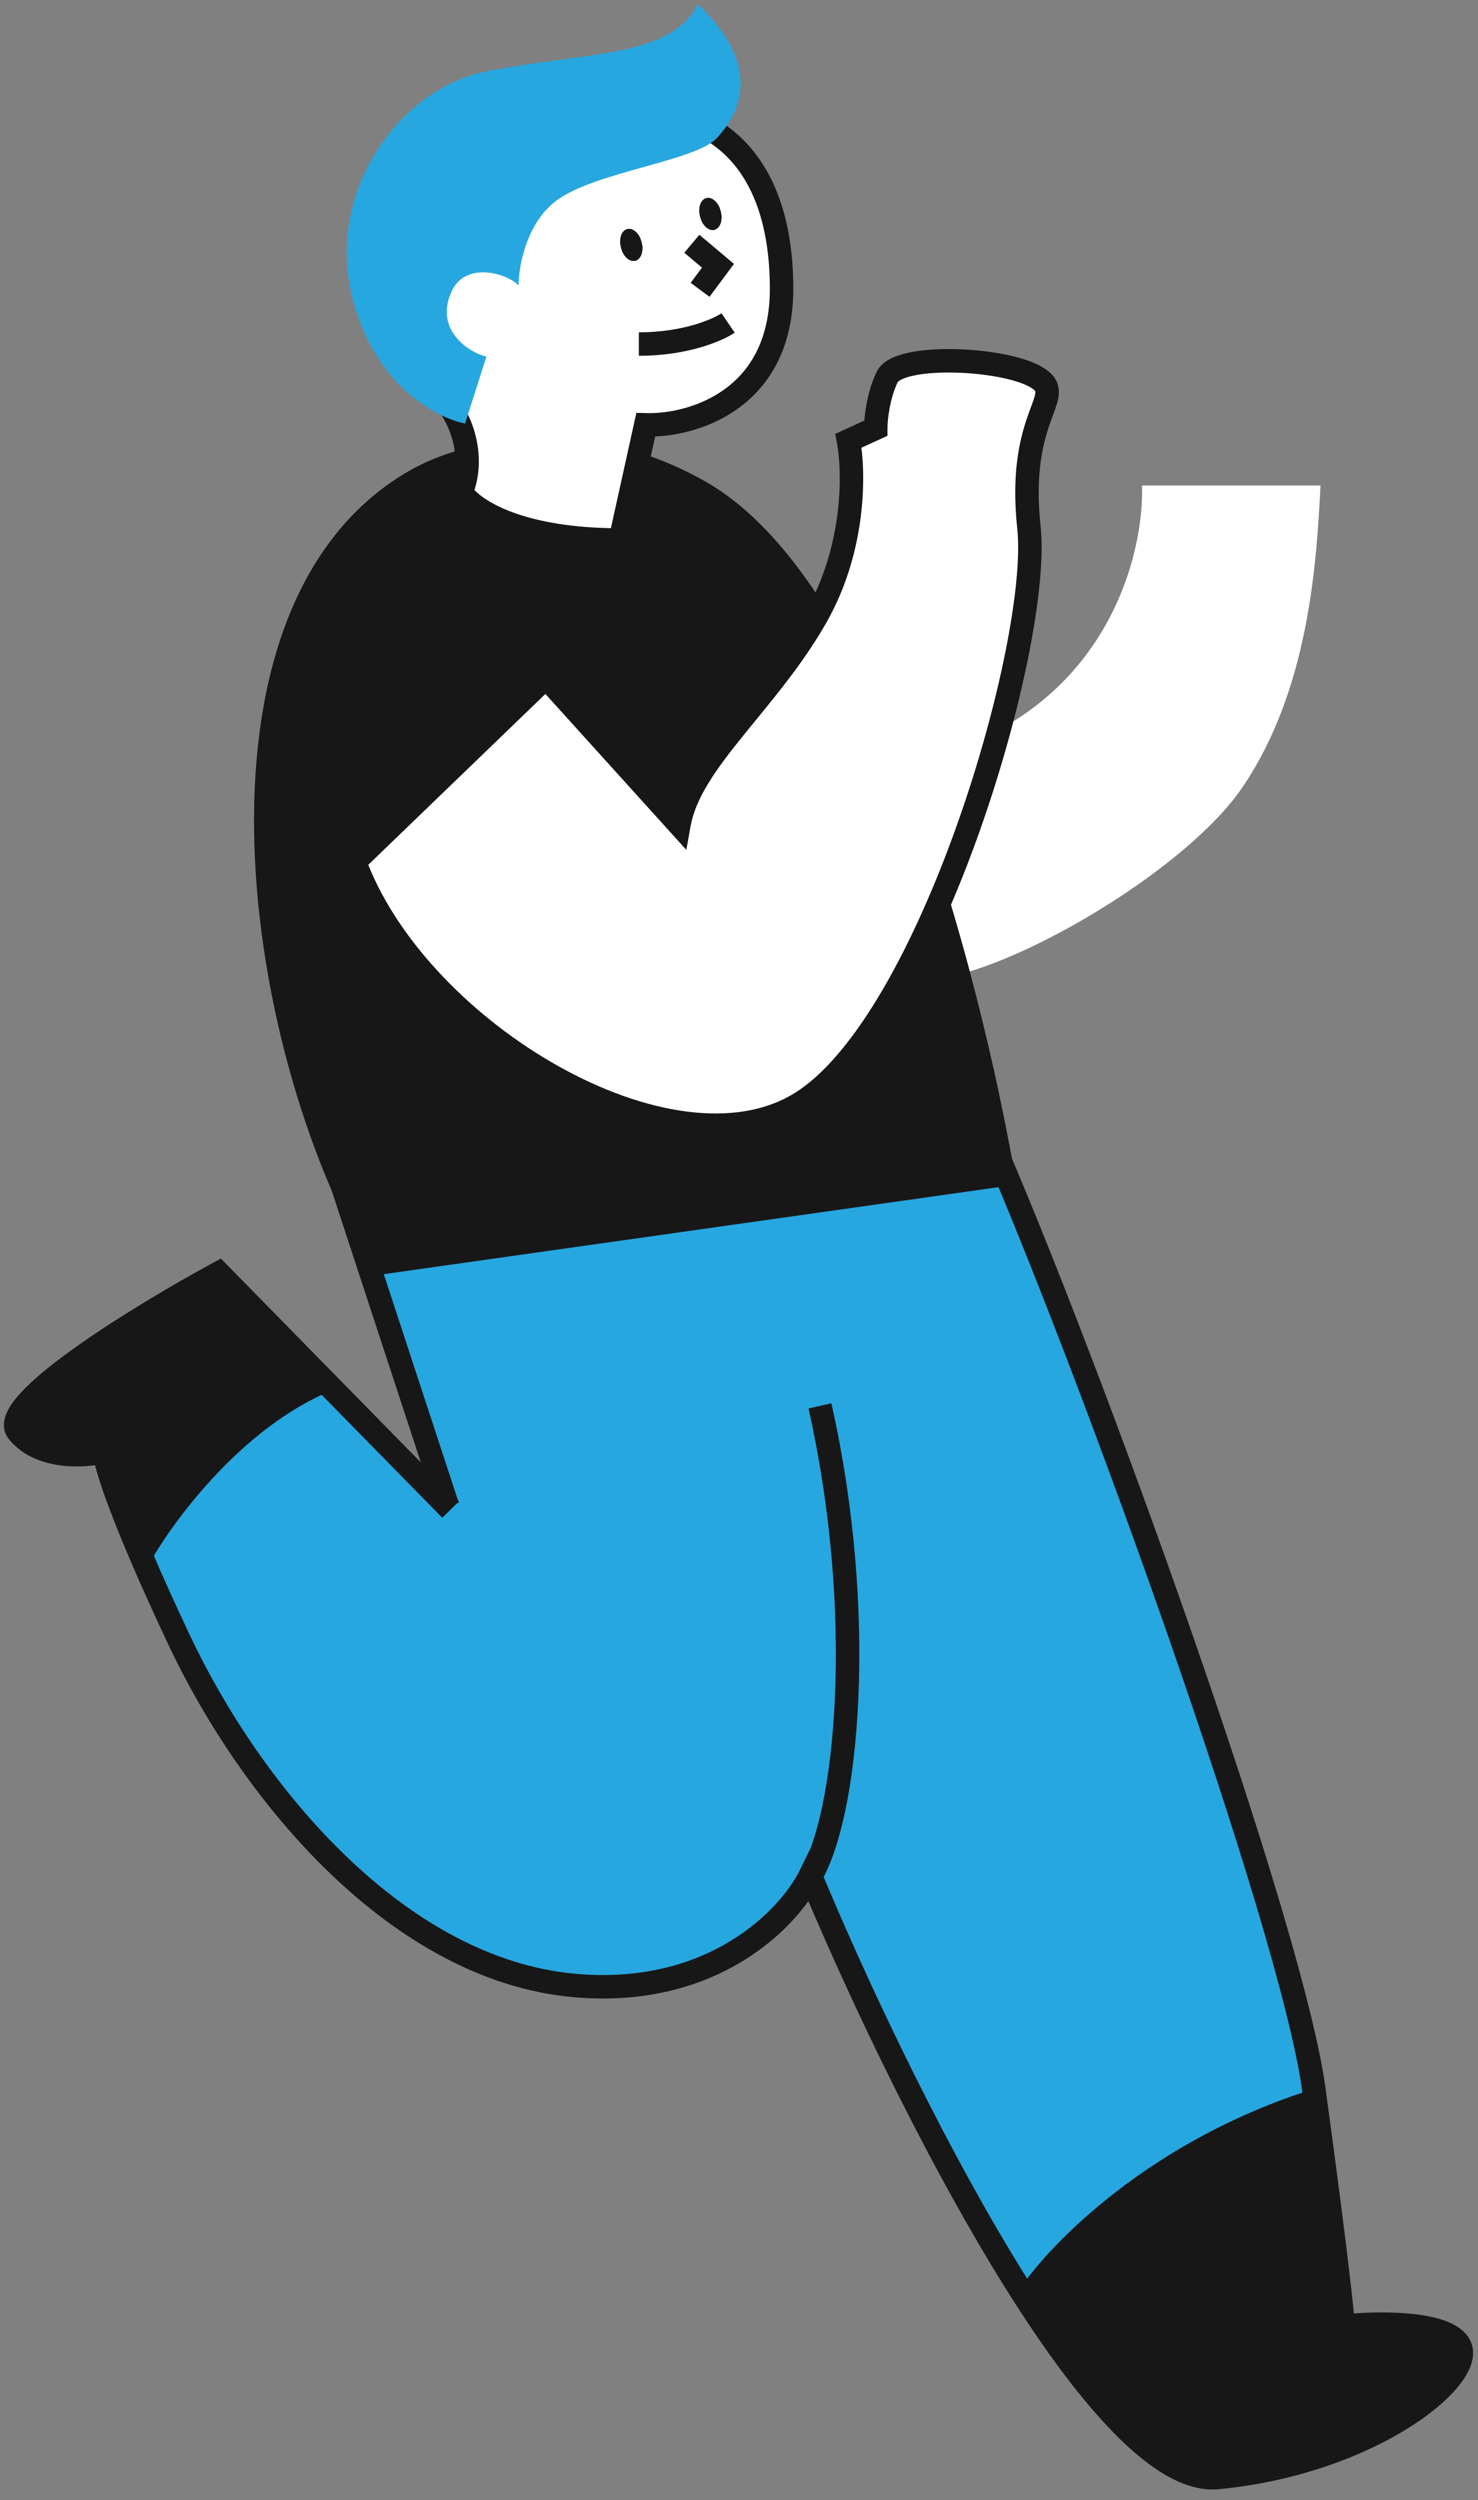 <?xml version="1.0" encoding="UTF-8"?> <svg xmlns="http://www.w3.org/2000/svg" width="126" height="213" viewBox="0 0 126 213" fill="none"><rect x="0" y="0" width="126" height="213" fill="#808080" stroke="none"/> <path d="M84.084 96.159H27.598L38.161 128.346L18.643 108.463C12.15 111.981 -0.364 119.605 1.525 121.966C3.414 124.327 7.231 124.081 8.903 123.663C8.915 124.543 10.203 128.979 15.254 139.683C21.569 153.064 34.047 167.798 48.931 169.151C60.839 170.233 67.323 163.355 69.077 159.78C76.359 177.295 93.502 212.075 103.819 211.074C116.715 209.823 125.472 202.798 124.51 200.007C123.74 197.774 117.517 197.858 114.501 198.179C114.469 197.312 113.924 192.058 111.999 177.969C110.074 163.88 92.71 115.78 84.084 96.159Z" fill="#27A7E0"></path> <path fill-rule="evenodd" clip-rule="evenodd" d="M26.218 95.159H84.737L84.999 95.756C89.327 105.6 95.835 122.558 101.499 138.809C107.15 155.022 112.011 170.67 112.99 177.833C114.543 189.203 115.203 194.856 115.418 197.094C116.891 196.99 118.757 196.959 120.455 197.141C121.511 197.255 122.56 197.457 123.423 197.808C124.258 198.149 125.122 198.715 125.455 199.681C125.676 200.32 125.586 200.986 125.363 201.583C125.139 202.182 124.755 202.787 124.266 203.376C123.288 204.556 121.786 205.802 119.885 206.97C116.074 209.312 110.514 211.43 103.915 212.07C102.333 212.223 100.718 211.683 99.145 210.732C97.567 209.777 95.952 208.362 94.332 206.628C91.09 203.159 87.71 198.29 84.454 192.887C78.367 182.79 72.622 170.682 68.914 161.97C66.09 165.915 59.526 171.118 48.841 170.147C41.096 169.443 34.054 165.268 28.188 159.65C22.316 154.026 17.55 146.892 14.35 140.11C11.816 134.741 10.22 130.929 9.252 128.339C8.769 127.044 8.439 126.046 8.229 125.306C8.181 125.139 8.138 124.98 8.1 124.83C7.252 124.944 6.219 124.985 5.167 124.849C3.63 124.649 1.912 124.051 0.744 122.591C0.202 121.913 0.273 121.116 0.521 120.485C0.762 119.875 1.218 119.263 1.752 118.679C2.834 117.498 4.494 116.165 6.36 114.834C10.11 112.16 14.901 109.353 18.166 107.584L18.829 107.225L35.876 124.591L26.218 95.159ZM39.084 127.952L39.13 127.906L39.038 127.812L28.979 97.159H83.43C87.727 107.017 94.068 123.567 99.61 139.467C105.279 155.732 110.062 171.179 111.008 178.104C112.936 192.218 113.472 197.412 113.502 198.216L113.542 199.286L114.607 199.173C116.07 199.017 118.305 198.921 120.241 199.13C121.213 199.234 122.053 199.41 122.668 199.66C123.31 199.922 123.513 200.183 123.564 200.333C123.585 200.392 123.611 200.556 123.489 200.883C123.368 201.207 123.125 201.619 122.726 202.1C121.93 203.061 120.618 204.172 118.838 205.266C115.287 207.448 110.019 209.468 103.722 210.079C102.726 210.176 101.548 209.848 100.18 209.02C98.817 208.196 97.344 206.922 95.793 205.262C92.691 201.943 89.395 197.211 86.166 191.854C79.715 181.151 73.63 168.126 70.001 159.396L69.153 157.356L68.18 159.339C66.582 162.596 60.46 169.195 49.022 168.155C41.883 167.506 35.243 163.637 29.571 158.205C23.904 152.778 19.273 145.855 16.159 139.256C13.641 133.921 12.068 130.162 11.126 127.639C10.655 126.377 10.344 125.432 10.152 124.758C10.056 124.421 9.992 124.16 9.952 123.965C9.932 123.868 9.92 123.792 9.912 123.736C9.908 123.708 9.906 123.687 9.905 123.671C9.903 123.656 9.903 123.649 9.903 123.649L9.886 122.387L8.661 122.693C7.927 122.877 6.681 123.028 5.424 122.865C4.178 122.704 3.056 122.254 2.334 121.377C2.339 121.348 2.351 121.298 2.382 121.219C2.489 120.947 2.753 120.548 3.227 120.03C4.163 119.008 5.683 117.773 7.521 116.462C10.937 114.027 15.272 111.457 18.459 109.703L37.703 129.307L38.945 128.088L39.111 128.034L39.084 127.952ZM2.334 121.409C2.333 121.41 2.332 121.405 2.333 121.392C2.335 121.402 2.335 121.409 2.334 121.409Z" fill="#181718"></path> <path d="M105.926 67.064C101.26 73.941 87.314 82.18 80.372 83.313L73.134 65.587C92.987 63.815 97.556 48.699 97.359 41.362H112.573C112.229 48.206 111.539 58.792 105.926 67.064Z" fill="white"></path> <path d="M86.653 100.925L32 108.655C20.864 90.632 14.714 51.894 34.782 40.17C39.781 37.25 50.084 35.247 60.218 41.072C78.89 51.806 86.653 100.925 86.653 100.925Z" fill="#181718"></path> <path d="M55.049 36.195L52.882 46.006C43.938 46.006 40.105 43.268 39.306 41.899C40.067 40.302 40.561 36.172 36.454 32.43C31.32 27.753 35.679 19.585 39.306 14.748C41.701 11.553 50.258 9.728 55.049 9.614C59.84 9.5 66.629 12.694 66.629 24.616C66.629 34.153 58.909 36.309 55.049 36.195Z" fill="white"></path> <path fill-rule="evenodd" clip-rule="evenodd" d="M63.339 11.891C65.872 14.4 67.629 18.463 67.629 24.615C67.629 29.699 65.549 32.93 62.866 34.839C60.567 36.475 57.891 37.098 55.854 37.188L53.685 47.006H52.882C48.31 47.006 44.988 46.306 42.673 45.396C40.397 44.501 39.002 43.363 38.442 42.403L38.176 41.946L38.403 41.469C38.99 40.236 39.535 36.59 35.781 33.169C32.819 30.471 32.679 26.794 33.632 23.38C34.581 19.976 36.661 16.609 38.506 14.148C39.236 13.174 40.373 12.377 41.647 11.724C42.935 11.063 44.444 10.511 46.004 10.064C49.118 9.172 52.539 8.673 55.025 8.614C57.641 8.552 60.817 9.392 63.339 11.891ZM61.932 13.312C59.863 11.262 57.248 10.562 55.073 10.614C52.768 10.668 49.515 11.139 46.554 11.987C45.076 12.41 43.698 12.92 42.559 13.504C41.405 14.095 40.574 14.723 40.106 15.347C38.324 17.724 36.411 20.859 35.558 23.918C34.708 26.966 34.956 29.712 37.127 31.691C41.19 35.392 41.183 39.551 40.444 41.745C40.886 42.214 41.801 42.904 43.405 43.535C45.316 44.286 48.131 44.922 52.08 44.998L54.251 35.171L55.079 35.195C56.844 35.247 59.511 34.773 61.706 33.21C63.848 31.685 65.629 29.069 65.629 24.615C65.629 18.846 63.991 15.351 61.932 13.312Z" fill="#181718"></path> <path d="M1.525 121.966C3.414 124.327 7.231 124.081 8.903 123.663C8.913 124.354 9.708 127.237 12.495 133.626C14.506 129.891 20.502 121.617 28.402 118.405L18.643 108.463C12.15 111.98 -0.364 119.605 1.525 121.966Z" fill="#181718"></path> <path d="M114.501 198.179C114.469 197.313 113.924 192.058 111.999 177.969C98.139 182.3 89.519 191.137 86.942 195.015C92.93 204.479 99.091 211.533 103.819 211.075C116.715 209.824 125.472 202.798 124.51 200.008C123.74 197.775 117.517 197.858 114.501 198.179Z" fill="#181718"></path> <path fill-rule="evenodd" clip-rule="evenodd" d="M72.05 154.317C71.484 156.995 70.729 159.191 69.797 160.629L68.119 159.542C68.851 158.411 69.545 156.498 70.093 153.904C70.636 151.333 71.019 148.171 71.177 144.602C71.492 137.465 70.903 128.761 68.926 119.996L70.877 119.556C72.895 128.504 73.498 137.386 73.175 144.691C73.013 148.343 72.62 151.617 72.05 154.317Z" fill="#181718"></path> <path d="M54.703 20.642C54.891 21.387 54.647 22.091 54.158 22.215C53.669 22.338 53.121 21.834 52.933 21.089C52.745 20.344 52.989 19.64 53.477 19.517C53.966 19.393 54.515 19.897 54.703 20.642Z" fill="#181718"></path> <path fill-rule="evenodd" clip-rule="evenodd" d="M53.014 21.342C53.249 21.945 53.727 22.323 54.158 22.215C54.589 22.106 54.83 21.546 54.752 20.904C54.636 21.088 54.401 21.347 53.967 21.456C53.533 21.566 53.203 21.45 53.014 21.342ZM54.622 20.389C54.432 20.282 54.103 20.166 53.669 20.276C53.235 20.385 52.999 20.643 52.884 20.828C52.806 20.186 53.046 19.626 53.477 19.517C53.908 19.408 54.386 19.787 54.622 20.389Z" fill="#181718"></path> <path d="M61.447 18.004C61.635 18.749 61.391 19.453 60.902 19.576C60.413 19.7 59.864 19.196 59.676 18.451C59.488 17.706 59.732 17.002 60.221 16.879C60.71 16.755 61.259 17.259 61.447 18.004Z" fill="#181718"></path> <path fill-rule="evenodd" clip-rule="evenodd" d="M59.757 18.704C59.993 19.306 60.471 19.685 60.902 19.576C61.333 19.467 61.574 18.907 61.495 18.265C61.38 18.45 61.145 18.708 60.711 18.817C60.276 18.927 59.947 18.811 59.757 18.704ZM61.366 17.751C61.176 17.643 60.847 17.527 60.413 17.637C59.978 17.746 59.743 18.005 59.627 18.189C59.549 17.547 59.79 16.987 60.221 16.878C60.652 16.77 61.13 17.149 61.366 17.751Z" fill="#181718"></path> <path fill-rule="evenodd" clip-rule="evenodd" d="M54.461 28.313C58.26 28.313 60.813 27.162 61.509 26.689L62.634 28.343C61.568 29.068 58.611 30.313 54.461 30.313L54.461 28.313Z" fill="#181718"></path> <path fill-rule="evenodd" clip-rule="evenodd" d="M59.843 22.801L58.336 21.532L59.624 20.002L62.57 22.483L60.486 25.289L58.88 24.097L59.843 22.801Z" fill="#181718"></path> <path d="M68.286 93.966C57.249 100.847 35.528 87.896 30.224 73.419L46.544 57.687L57.885 70.225C58.854 64.796 65.447 59.852 69.616 52.483C72.951 46.589 72.816 40.073 72.331 37.553L74.658 36.486C74.658 35.71 74.852 33.752 75.627 32.123C76.597 30.087 85.516 30.475 88.328 32.123C91.139 33.771 86.653 35.039 87.716 44.93C88.778 54.82 79.323 87.086 68.286 93.966Z" fill="white"></path> <path fill-rule="evenodd" clip-rule="evenodd" d="M85.48 30.159C86.763 30.402 87.982 30.761 88.834 31.261C89.248 31.503 89.621 31.791 89.884 32.167C90.166 32.569 90.276 33.005 90.269 33.446C90.262 33.851 90.155 34.248 90.04 34.601C89.962 34.844 89.86 35.119 89.755 35.402C89.709 35.526 89.663 35.652 89.618 35.776C89.019 37.429 88.198 40.063 88.71 44.823C88.993 47.454 88.574 51.449 87.661 55.994C86.741 60.567 85.301 65.788 83.481 70.912C81.661 76.033 79.453 81.081 76.991 85.297C74.544 89.487 71.783 92.965 68.815 94.815C62.814 98.556 54.177 96.811 46.616 92.574C39 88.306 32.041 81.286 29.285 73.763L29.061 73.151L46.593 56.25L57.416 68.216C58.298 65.896 59.972 63.682 61.773 61.453C62.134 61.006 62.503 60.555 62.875 60.1C64.896 57.631 67.029 55.024 68.746 51.991C71.936 46.352 71.801 40.092 71.349 37.741L71.201 36.971L73.686 35.831C73.766 34.788 74.035 33.141 74.724 31.693C74.975 31.167 75.429 30.82 75.868 30.587C76.318 30.349 76.851 30.179 77.41 30.056C78.53 29.809 79.908 29.717 81.305 29.742C82.708 29.767 84.173 29.911 85.48 30.159ZM76.804 32.355C76.579 32.474 76.529 32.556 76.529 32.555C76.529 32.555 76.529 32.554 76.53 32.553C75.84 34.002 75.658 35.799 75.658 36.486V37.128L73.436 38.146C73.827 41.215 73.667 47.354 70.487 52.976C68.678 56.172 66.421 58.928 64.4 61.395C64.034 61.843 63.675 62.281 63.329 62.71C61.016 65.573 59.302 67.977 58.869 70.401L58.511 72.408L46.495 59.123L31.395 73.679C34.091 80.414 40.477 86.841 47.594 90.829C54.978 94.967 62.721 96.257 67.757 93.118C70.307 91.528 72.867 88.392 75.264 84.288C77.645 80.21 79.805 75.284 81.596 70.242C83.386 65.203 84.8 60.073 85.7 55.6C86.605 51.098 86.97 47.351 86.721 45.037C86.17 39.906 87.061 36.961 87.737 35.095C87.795 34.936 87.848 34.792 87.897 34.661C87.993 34.402 88.072 34.187 88.139 33.982C88.238 33.678 88.267 33.511 88.269 33.412C88.27 33.349 88.261 33.337 88.248 33.317L88.246 33.315C88.213 33.267 88.111 33.155 87.822 32.986C87.268 32.661 86.317 32.353 85.107 32.124C83.921 31.899 82.568 31.765 81.269 31.741C79.963 31.718 78.754 31.808 77.841 32.009C77.383 32.11 77.038 32.231 76.804 32.355Z" fill="#181718"></path> <path d="M38.458 24.915C39.646 22.169 43.296 23.304 44.209 24.331C44.209 22.696 44.87 18.946 47.517 17.03C50.825 14.634 59.268 13.721 61.093 11.782C62.553 10.23 65.544 6.078 59.498 0.374C57.102 4.937 50.257 4.366 41.471 6.078C34.171 7.499 27.667 16.231 30.063 25.472C31.979 32.864 37.25 35.625 39.646 36.081L41.471 30.377C40.254 30.149 36.998 28.291 38.458 24.915Z" fill="#27A7E0"></path> </svg> 